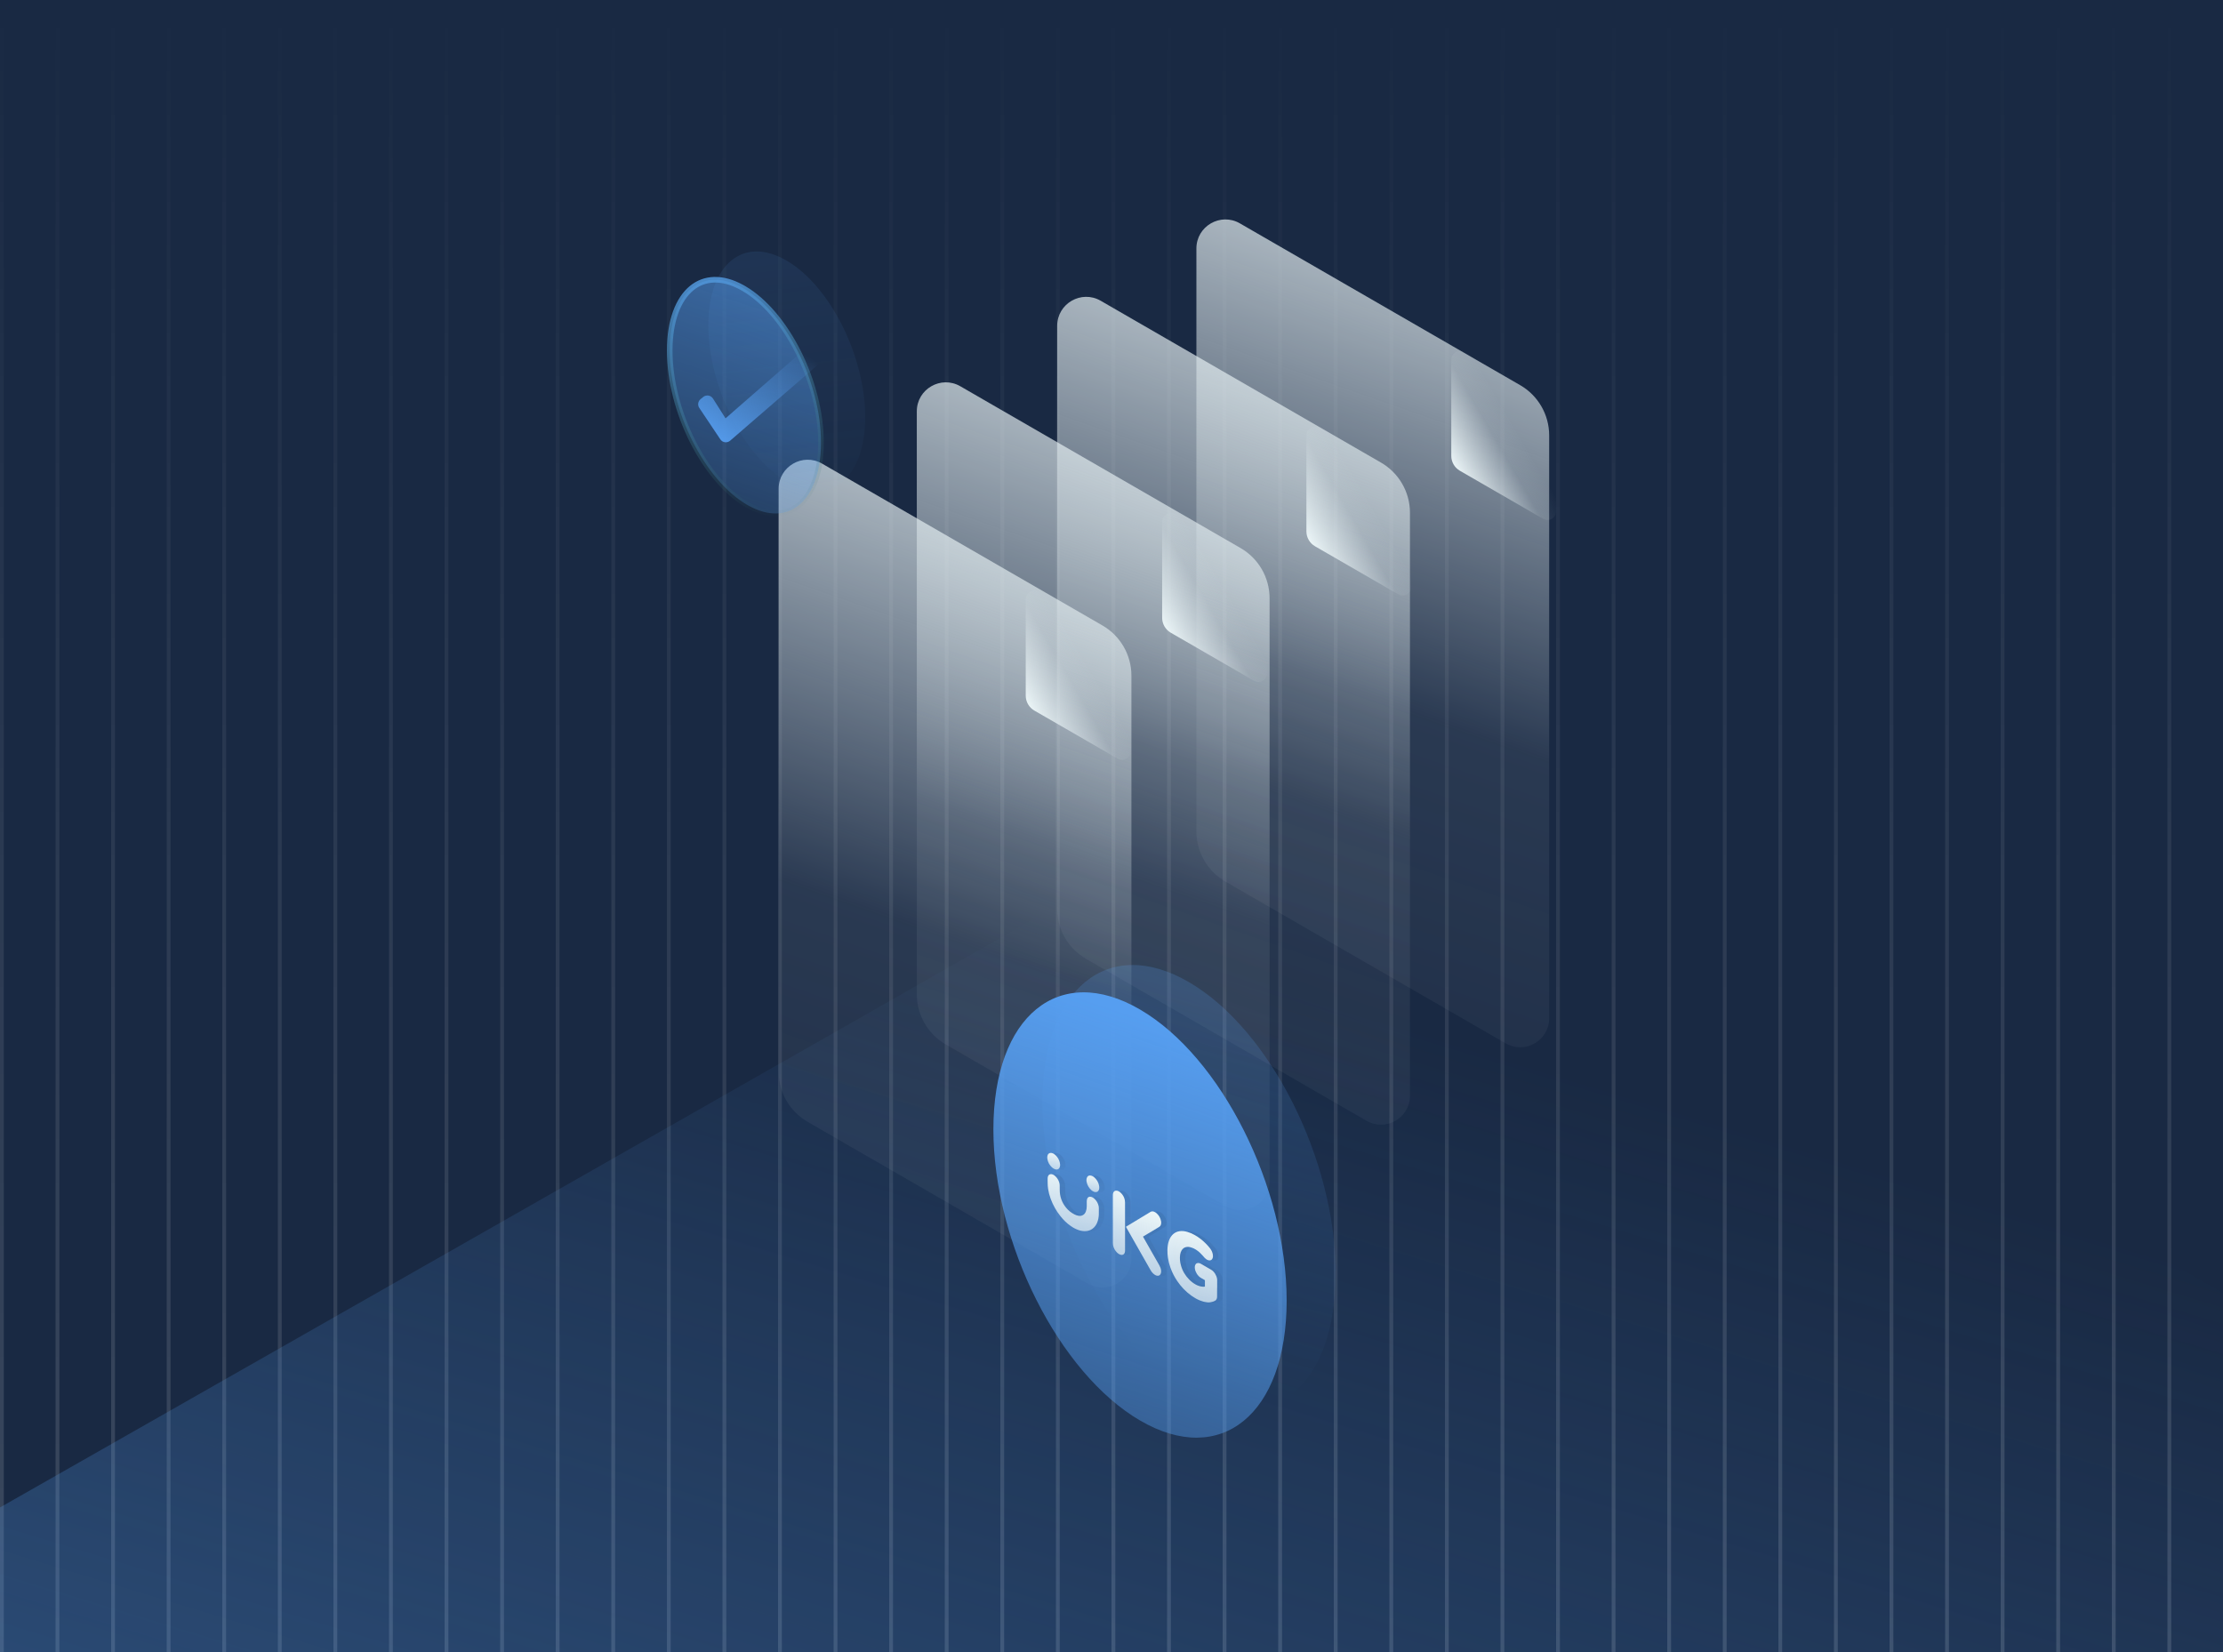 <?xml version="1.0" encoding="UTF-8"?> <svg xmlns="http://www.w3.org/2000/svg" width="444" height="330" viewBox="0 0 444 330" fill="none"><rect x="0" y="0" width="444" height="330" fill="#808080" stroke="none"/><g clip-path="url(#clip0_11001_437)"><rect width="444" height="330" fill="white"></rect><g clip-path="url(#clip1_11001_437)"><rect width="444" height="333" transform="translate(0 -1)" fill="#192943"></rect><g opacity="0.49"><line x1="433.281" y1="-1" x2="433.281" y2="332" stroke="url(#paint0_linear_11001_437)" stroke-opacity="0.3" stroke-width="0.761"></line><line x1="422.181" y1="-1" x2="422.181" y2="332" stroke="url(#paint1_linear_11001_437)" stroke-opacity="0.3" stroke-width="0.761"></line><line x1="411.08" y1="-1" x2="411.08" y2="332" stroke="url(#paint2_linear_11001_437)" stroke-opacity="0.3" stroke-width="0.761"></line><line x1="399.98" y1="-1" x2="399.98" y2="332" stroke="url(#paint3_linear_11001_437)" stroke-opacity="0.3" stroke-width="0.761"></line><line x1="388.881" y1="-1" x2="388.881" y2="332" stroke="url(#paint4_linear_11001_437)" stroke-opacity="0.3" stroke-width="0.761"></line><line x1="377.781" y1="-1" x2="377.781" y2="332" stroke="url(#paint5_linear_11001_437)" stroke-opacity="0.3" stroke-width="0.761"></line><line x1="366.681" y1="-1" x2="366.681" y2="332" stroke="url(#paint6_linear_11001_437)" stroke-opacity="0.3" stroke-width="0.761"></line><line x1="355.58" y1="-1" x2="355.58" y2="332" stroke="url(#paint7_linear_11001_437)" stroke-opacity="0.3" stroke-width="0.761"></line><line x1="344.48" y1="-1" x2="344.48" y2="332" stroke="url(#paint8_linear_11001_437)" stroke-opacity="0.3" stroke-width="0.761"></line><line x1="333.381" y1="-1" x2="333.381" y2="332" stroke="url(#paint9_linear_11001_437)" stroke-opacity="0.3" stroke-width="0.761"></line><line x1="322.281" y1="-1" x2="322.281" y2="332" stroke="url(#paint10_linear_11001_437)" stroke-opacity="0.3" stroke-width="0.761"></line><line x1="311.181" y1="-1" x2="311.181" y2="332" stroke="url(#paint11_linear_11001_437)" stroke-opacity="0.3" stroke-width="0.761"></line><line x1="300.08" y1="-1" x2="300.08" y2="332" stroke="url(#paint12_linear_11001_437)" stroke-opacity="0.3" stroke-width="0.761"></line><line x1="288.98" y1="-1" x2="288.98" y2="332" stroke="url(#paint13_linear_11001_437)" stroke-opacity="0.3" stroke-width="0.761"></line><line x1="277.881" y1="-1" x2="277.881" y2="332" stroke="url(#paint14_linear_11001_437)" stroke-opacity="0.3" stroke-width="0.761"></line><line x1="266.781" y1="-1" x2="266.781" y2="332" stroke="url(#paint15_linear_11001_437)" stroke-opacity="0.3" stroke-width="0.761"></line><line x1="255.681" y1="-1" x2="255.681" y2="332" stroke="url(#paint16_linear_11001_437)" stroke-opacity="0.3" stroke-width="0.761"></line><line x1="244.58" y1="-1" x2="244.58" y2="332" stroke="url(#paint17_linear_11001_437)" stroke-opacity="0.3" stroke-width="0.761"></line><line x1="233.48" y1="-1" x2="233.48" y2="332" stroke="url(#paint18_linear_11001_437)" stroke-opacity="0.3" stroke-width="0.761"></line><line x1="222.381" y1="-1" x2="222.381" y2="332" stroke="url(#paint19_linear_11001_437)" stroke-opacity="0.3" stroke-width="0.761"></line><line x1="211.281" y1="-1" x2="211.281" y2="332" stroke="url(#paint20_linear_11001_437)" stroke-opacity="0.3" stroke-width="0.761"></line><line x1="200.181" y1="-1" x2="200.181" y2="332" stroke="url(#paint21_linear_11001_437)" stroke-opacity="0.3" stroke-width="0.761"></line><line x1="189.08" y1="-1" x2="189.08" y2="332" stroke="url(#paint22_linear_11001_437)" stroke-opacity="0.3" stroke-width="0.761"></line><line x1="177.98" y1="-1" x2="177.98" y2="332" stroke="url(#paint23_linear_11001_437)" stroke-opacity="0.3" stroke-width="0.761"></line><line x1="166.881" y1="-1" x2="166.881" y2="332" stroke="url(#paint24_linear_11001_437)" stroke-opacity="0.3" stroke-width="0.761"></line><line x1="155.781" y1="-1" x2="155.781" y2="332" stroke="url(#paint25_linear_11001_437)" stroke-opacity="0.3" stroke-width="0.761"></line><line x1="144.681" y1="-1" x2="144.681" y2="332" stroke="url(#paint26_linear_11001_437)" stroke-opacity="0.3" stroke-width="0.761"></line><line x1="133.58" y1="-1" x2="133.58" y2="332" stroke="url(#paint27_linear_11001_437)" stroke-opacity="0.3" stroke-width="0.761"></line><line x1="122.48" y1="-1" x2="122.48" y2="332" stroke="url(#paint28_linear_11001_437)" stroke-opacity="0.3" stroke-width="0.761"></line><line x1="111.381" y1="-1" x2="111.381" y2="332" stroke="url(#paint29_linear_11001_437)" stroke-opacity="0.3" stroke-width="0.761"></line><line x1="100.281" y1="-1" x2="100.281" y2="332" stroke="url(#paint30_linear_11001_437)" stroke-opacity="0.3" stroke-width="0.761"></line><line x1="89.181" y1="-1" x2="89.181" y2="332" stroke="url(#paint31_linear_11001_437)" stroke-opacity="0.3" stroke-width="0.761"></line><line x1="78.08" y1="-1" x2="78.08" y2="332" stroke="url(#paint32_linear_11001_437)" stroke-opacity="0.3" stroke-width="0.761"></line><line x1="66.98" y1="-1" x2="66.98" y2="332" stroke="url(#paint33_linear_11001_437)" stroke-opacity="0.3" stroke-width="0.761"></line><line x1="55.881" y1="-1" x2="55.881" y2="332" stroke="url(#paint34_linear_11001_437)" stroke-opacity="0.3" stroke-width="0.761"></line><line x1="44.781" y1="-1" x2="44.781" y2="332" stroke="url(#paint35_linear_11001_437)" stroke-opacity="0.3" stroke-width="0.761"></line><line x1="33.681" y1="-1" x2="33.681" y2="332" stroke="url(#paint36_linear_11001_437)" stroke-opacity="0.3" stroke-width="0.761"></line><line x1="22.58" y1="-1" x2="22.58" y2="332" stroke="url(#paint37_linear_11001_437)" stroke-opacity="0.3" stroke-width="0.761"></line><line x1="11.48" y1="-1" x2="11.48" y2="332" stroke="url(#paint38_linear_11001_437)" stroke-opacity="0.3" stroke-width="0.761"></line><line x1="0.381" y1="-1" x2="0.381" y2="332" stroke="url(#paint39_linear_11001_437)" stroke-opacity="0.3" stroke-width="0.761"></line></g><path d="M261.035 152.497L-33.416 320.134V347.929L477.313 352.272V277.573L261.035 152.497Z" fill="url(#paint40_linear_11001_437)"></path><path d="M161.31 224.085L217.293 256.406C221.154 258.634 225.979 255.851 225.979 251.393V134.96C225.979 130.822 223.771 127.001 220.189 124.932L164.205 92.611C160.345 90.384 155.52 93.171 155.52 97.625L155.52 214.058C155.52 218.195 157.728 222.017 161.31 224.085Z" fill="url(#paint41_linear_11001_437)"></path><path d="M216.943 191.548L272.926 223.87C276.786 226.097 281.612 223.314 281.612 218.856V102.423C281.612 98.285 279.404 94.464 275.821 92.395L219.838 60.074C215.978 57.847 211.152 60.634 211.152 65.088L211.152 181.521C211.152 185.659 213.36 189.48 216.943 191.548Z" fill="url(#paint42_linear_11001_437)"></path><path d="M188.904 208.627L244.887 240.948C248.747 243.175 253.573 240.392 253.573 235.934V119.501C253.573 115.363 251.365 111.542 247.782 109.473L191.799 77.152C187.938 74.925 183.113 77.712 183.113 82.166L183.113 198.599C183.113 202.737 185.321 206.558 188.904 208.627Z" fill="url(#paint43_linear_11001_437)"></path><path d="M244.747 176.089L300.731 208.411C304.591 210.638 309.416 207.855 309.416 203.397V86.964C309.416 82.826 307.208 79.005 303.626 76.936L247.642 44.615C243.782 42.388 238.957 45.175 238.957 49.629L238.957 166.062C238.957 170.2 241.165 174.021 244.747 176.089Z" fill="url(#paint44_linear_11001_437)"></path><path d="M224.088 127.859L207.453 118.254C206.306 117.592 204.872 118.419 204.872 119.744V138.954C204.872 140.184 205.528 141.319 206.593 141.934L223.228 151.539C224.375 152.201 225.809 151.373 225.809 150.049V130.839C225.809 129.609 225.153 128.474 224.088 127.859Z" fill="url(#paint45_linear_11001_437)"></path><path d="M280.147 95.042L263.512 85.437C262.365 84.775 260.931 85.602 260.931 86.927V106.137C260.931 107.366 261.587 108.502 262.651 109.117L279.286 118.722C280.433 119.384 281.867 118.555 281.867 117.232V98.022C281.867 96.792 281.211 95.656 280.147 95.042Z" fill="url(#paint46_linear_11001_437)"></path><path d="M251.334 112.307L234.699 102.702C233.552 102.04 232.118 102.867 232.118 104.192V123.402C232.118 124.632 232.775 125.767 233.839 126.382L250.474 135.987C251.621 136.649 253.055 135.821 253.055 134.497V115.287C253.055 114.057 252.399 112.922 251.334 112.307Z" fill="url(#paint47_linear_11001_437)"></path><path d="M309.08 79.957L292.445 70.352C291.298 69.69 289.865 70.517 289.865 71.842V91.052C289.865 92.281 290.521 93.417 291.585 94.032L308.22 103.637C309.367 104.299 310.801 103.471 310.801 102.147V82.937C310.801 81.707 310.145 80.572 309.08 79.957Z" fill="url(#paint48_linear_11001_437)"></path><path data-figma-bg-blur-radius="29.4" d="M266.776 254.33C266.776 277.008 253.655 287.732 237.474 278.27C221.324 268.839 208.203 242.817 208.203 220.139C208.203 197.46 221.324 186.736 237.505 196.199C253.686 205.629 266.776 231.683 266.776 254.33Z" fill="url(#paint49_linear_11001_437)" fill-opacity="0.43"></path><path data-figma-bg-blur-radius="1.84749" d="M256.983 259.787C256.983 282.465 243.862 293.19 227.681 283.727C211.531 274.296 198.41 248.274 198.41 225.596C198.41 202.917 211.531 192.193 227.712 201.656C243.893 211.087 256.983 237.14 256.983 259.787Z" fill="url(#paint50_linear_11001_437)"></path><path data-figma-bg-blur-radius="9.83966" d="M138.149 57.554C140.676 55.48 144.184 55.207 148.203 57.426L148.594 57.649L148.595 57.65C152.798 60.111 156.648 64.778 159.451 70.375C162.251 75.965 163.975 82.423 163.975 88.408C163.975 94.417 162.242 98.707 159.588 100.885C157.061 102.96 153.554 103.232 149.535 101.013L149.145 100.791H149.144C144.949 98.329 141.098 93.666 138.293 88.072C135.491 82.484 133.764 76.026 133.764 70.032C133.764 64.023 135.495 59.733 138.149 57.554Z" fill="url(#paint51_linear_11001_437)" fill-opacity="0.52" stroke="url(#paint52_linear_11001_437)" stroke-width="1.12"></path><path opacity="0.2" d="M172.808 83.323C172.808 95.511 165.789 101.274 157.134 96.189C148.495 91.121 141.477 77.136 141.477 64.948C141.477 52.76 148.495 46.996 157.151 52.082C165.806 57.15 172.808 71.152 172.808 83.323Z" fill="url(#paint53_linear_11001_437)" fill-opacity="0.56"></path><path d="M139.932 79.719C139.404 80.15 139.291 80.912 139.669 81.478L143.874 87.759C144.315 88.418 145.233 88.541 145.834 88.022L163.239 72.971C163.811 72.477 163.853 71.605 163.332 71.059L162.341 70.019C161.854 69.508 161.05 69.472 160.518 69.937L144.911 83.561L142.402 79.606C141.978 78.938 141.065 78.792 140.452 79.293L139.932 79.719Z" fill="url(#paint54_linear_11001_437)"></path><path d="M242.299 260.173C242.233 260.162 242.167 260.148 242.1 260.141C241.617 260.091 241.157 259.956 240.71 259.771C240.102 259.521 239.541 259.188 239.009 258.805C237.913 258.016 236.999 257.05 236.239 255.936C235.669 255.1 235.21 254.207 234.87 253.253C234.639 252.607 234.469 251.946 234.368 251.267C234.29 250.743 234.251 250.217 234.264 249.688C234.279 249.074 234.356 248.47 234.557 247.886C234.726 247.398 234.97 246.955 235.348 246.595C235.712 246.248 236.146 246.041 236.641 245.961C237.192 245.871 237.73 245.945 238.26 246.098C238.767 246.244 239.243 246.461 239.703 246.715C240.543 247.18 241.283 247.773 241.958 248.452C242.236 248.731 242.497 249.025 242.742 249.333C243.03 249.694 243.233 250.095 243.322 250.551C243.369 250.791 243.38 251.033 243.312 251.272C243.268 251.426 243.195 251.562 243.065 251.662C242.873 251.81 242.658 251.817 242.435 251.753C242.152 251.672 241.92 251.507 241.719 251.3C241.563 251.14 241.423 250.964 241.275 250.795C240.932 250.407 240.561 250.049 240.132 249.757C239.739 249.489 239.318 249.279 238.855 249.16C238.63 249.102 238.401 249.074 238.17 249.097C237.682 249.144 237.321 249.391 237.079 249.816C236.933 250.072 236.85 250.351 236.806 250.641C236.695 251.369 236.767 252.086 236.963 252.792C237.265 253.877 237.823 254.815 238.612 255.616C238.997 256.008 239.428 256.342 239.909 256.61C240.319 256.836 240.755 256.985 241.221 257.035C241.394 257.053 241.569 257.058 241.75 257.015C241.75 256.97 241.75 256.928 241.75 256.885C241.751 256.535 241.75 256.185 241.755 255.834C241.755 255.768 241.736 255.729 241.677 255.696C241.468 255.58 241.265 255.454 241.054 255.34C240.65 255.123 240.347 254.804 240.112 254.416C239.928 254.114 239.8 253.79 239.747 253.44C239.716 253.231 239.716 253.024 239.773 252.819C239.884 252.423 240.211 252.232 240.609 252.33C240.732 252.36 240.847 252.411 240.956 252.474C241.637 252.866 242.318 253.257 242.997 253.653C243.331 253.847 243.58 254.13 243.785 254.453C243.972 254.748 244.107 255.066 244.169 255.412C244.181 255.481 244.189 255.551 244.199 255.62V257.206C244.195 257.245 244.189 257.284 244.188 257.323C244.185 257.913 244.182 258.503 244.181 259.093C244.181 259.202 244.159 259.306 244.125 259.409C244.063 259.595 243.958 259.751 243.782 259.848C243.535 259.984 243.272 260.074 242.994 260.119C242.88 260.137 242.765 260.155 242.65 260.174H242.3L242.299 260.173Z" fill="url(#paint55_linear_11001_437)" fill-opacity="0.1"></path><path d="M220.558 241.948C220.558 242.191 220.568 242.434 220.556 242.676C220.531 243.213 220.434 243.737 220.227 244.236C220.021 244.734 219.721 245.161 219.279 245.479C218.938 245.724 218.557 245.868 218.142 245.922C217.582 245.994 217.041 245.909 216.511 245.729C215.955 245.541 215.445 245.262 214.964 244.929C214.172 244.38 213.494 243.71 212.896 242.959C212.049 241.896 211.392 240.726 210.928 239.448C210.696 238.812 210.526 238.16 210.425 237.491C210.365 237.095 210.339 236.697 210.337 236.297C210.336 236.012 210.334 235.726 210.334 235.44C210.334 235.286 210.35 235.133 210.406 234.988C210.52 234.693 210.745 234.547 211.034 234.555C211.177 234.56 211.312 234.603 211.44 234.666C211.715 234.801 211.938 235.002 212.128 235.239C212.424 235.606 212.629 236.017 212.714 236.483C212.735 236.601 212.742 236.721 212.744 236.84C212.749 237.129 212.746 237.418 212.747 237.707C212.752 239.037 213.17 240.221 214.01 241.252C214.482 241.831 215.057 242.286 215.726 242.62C215.971 242.742 216.227 242.835 216.5 242.875C216.859 242.929 217.199 242.886 217.499 242.664C217.734 242.491 217.881 242.252 217.981 241.982C218.096 241.671 218.142 241.346 218.145 241.016C218.149 240.653 218.142 240.291 218.149 239.928C218.151 239.807 218.166 239.682 218.199 239.565C218.314 239.165 218.64 238.988 219.041 239.097C219.278 239.161 219.48 239.288 219.659 239.45C220.12 239.868 220.412 240.384 220.533 240.993C220.556 241.106 220.56 241.225 220.563 241.341C220.567 241.544 220.564 241.747 220.564 241.95C220.562 241.95 220.56 241.95 220.558 241.95L220.558 241.948Z" fill="url(#paint56_linear_11001_437)" fill-opacity="0.1"></path><path d="M229.381 247.039C229.431 247.128 229.479 247.213 229.527 247.299C230.565 249.12 231.602 250.941 232.64 252.763C232.823 253.083 232.954 253.422 232.997 253.79C233.023 254.003 233.014 254.213 232.937 254.416C232.802 254.77 232.501 254.927 232.134 254.835C231.855 254.765 231.626 254.609 231.42 254.415C231.212 254.221 231.043 253.995 230.902 253.748C230.118 252.369 229.333 250.99 228.549 249.61C227.705 248.127 226.862 246.643 226.019 245.16C226.004 245.134 225.99 245.106 225.973 245.073C226.02 245.043 226.062 245.015 226.106 244.988C227.69 244.031 229.274 243.077 230.855 242.115C231.079 241.979 231.302 241.961 231.541 242.043C231.75 242.114 231.936 242.228 232.1 242.375C232.589 242.811 232.891 243.355 233.001 244.002C233.039 244.231 233.032 244.46 232.956 244.684C232.896 244.859 232.791 244.995 232.629 245.091C231.575 245.72 230.523 246.352 229.47 246.983C229.442 247.001 229.414 247.019 229.381 247.04V247.039Z" fill="url(#paint57_linear_11001_437)" fill-opacity="0.1"></path><path d="M223.365 243.612C223.365 241.987 223.365 240.363 223.365 238.737C223.365 238.564 223.386 238.394 223.458 238.234C223.55 238.031 223.702 237.898 223.925 237.858C224.077 237.831 224.224 237.858 224.367 237.912C224.625 238.01 224.84 238.172 225.027 238.37C225.389 238.753 225.638 239.199 225.745 239.717C225.777 239.873 225.791 240.034 225.792 240.192C225.795 241.458 225.794 242.723 225.794 243.989C225.794 245.921 225.795 247.853 225.795 249.785C225.795 249.948 225.784 250.11 225.725 250.265C225.647 250.469 225.511 250.615 225.296 250.672C225.152 250.711 225.01 250.693 224.869 250.65C224.62 250.573 224.41 250.431 224.225 250.253C223.804 249.848 223.528 249.36 223.41 248.787C223.381 248.644 223.372 248.494 223.371 248.348C223.369 246.769 223.37 245.19 223.37 243.611H223.366L223.365 243.612Z" fill="url(#paint58_linear_11001_437)" fill-opacity="0.1"></path><path d="M218.086 235.759C218.084 235.62 218.099 235.484 218.14 235.35C218.265 234.939 218.603 234.747 219.019 234.852C219.246 234.91 219.446 235.023 219.623 235.174C220.176 235.647 220.512 236.246 220.63 236.963C220.671 237.214 220.661 237.466 220.563 237.706C220.47 237.934 220.31 238.089 220.062 238.134C219.902 238.163 219.745 238.137 219.592 238.08C219.391 238.004 219.213 237.891 219.055 237.749C218.559 237.3 218.247 236.745 218.116 236.089C218.106 236.038 218.099 235.986 218.094 235.934C218.089 235.876 218.089 235.818 218.086 235.759H218.086Z" fill="url(#paint59_linear_11001_437)" fill-opacity="0.1"></path><path d="M212.836 232.706C212.829 232.873 212.806 233.033 212.746 233.186C212.66 233.404 212.513 233.56 212.278 233.617C212.135 233.651 211.992 233.638 211.852 233.596C211.605 233.523 211.394 233.387 211.208 233.214C210.713 232.756 210.401 232.193 210.284 231.527C210.244 231.295 210.246 231.061 210.317 230.834C210.394 230.588 210.54 230.405 210.799 230.335C210.972 230.288 211.14 230.318 211.304 230.378C211.575 230.476 211.801 230.645 211.998 230.851C212.386 231.256 212.651 231.731 212.774 232.28C212.806 232.42 212.816 232.565 212.837 232.707L212.836 232.706Z" fill="url(#paint60_linear_11001_437)" fill-opacity="0.1"></path><path d="M241.205 260.145C241.139 260.134 241.073 260.12 241.007 260.113C240.524 260.063 240.063 259.927 239.616 259.743C239.008 259.493 238.447 259.16 237.916 258.777C236.82 257.988 235.906 257.021 235.146 255.907C234.575 255.072 234.116 254.179 233.776 253.225C233.545 252.579 233.376 251.918 233.274 251.239C233.196 250.715 233.158 250.189 233.17 249.66C233.185 249.046 233.262 248.442 233.463 247.858C233.632 247.37 233.876 246.927 234.254 246.567C234.619 246.22 235.052 246.013 235.547 245.932C236.098 245.843 236.636 245.917 237.167 246.07C237.673 246.216 238.15 246.432 238.61 246.687C239.449 247.152 240.19 247.745 240.865 248.424C241.142 248.703 241.403 248.997 241.648 249.305C241.937 249.665 242.14 250.067 242.228 250.523C242.275 250.763 242.286 251.005 242.218 251.244C242.175 251.397 242.101 251.534 241.971 251.634C241.779 251.782 241.564 251.789 241.341 251.725C241.059 251.644 240.827 251.479 240.626 251.272C240.47 251.112 240.329 250.936 240.181 250.767C239.838 250.379 239.467 250.021 239.038 249.728C238.646 249.461 238.224 249.251 237.761 249.132C237.537 249.074 237.308 249.046 237.077 249.069C236.589 249.116 236.227 249.363 235.986 249.788C235.84 250.044 235.756 250.323 235.712 250.613C235.601 251.341 235.673 252.058 235.87 252.764C236.171 253.849 236.729 254.787 237.518 255.588C237.903 255.98 238.334 256.314 238.816 256.581C239.225 256.808 239.661 256.957 240.127 257.007C240.3 257.025 240.476 257.03 240.656 256.987C240.656 256.942 240.656 256.9 240.656 256.857C240.657 256.507 240.657 256.156 240.661 255.806C240.662 255.74 240.642 255.701 240.584 255.668C240.374 255.552 240.171 255.426 239.96 255.312C239.556 255.095 239.253 254.776 239.018 254.388C238.835 254.086 238.706 253.762 238.654 253.411C238.623 253.203 238.622 252.996 238.679 252.79C238.79 252.395 239.117 252.204 239.515 252.302C239.639 252.332 239.754 252.383 239.863 252.446C240.543 252.838 241.225 253.229 241.903 253.625C242.237 253.819 242.486 254.102 242.691 254.424C242.879 254.72 243.013 255.038 243.075 255.384C243.088 255.453 243.095 255.523 243.105 255.592V257.178C243.101 257.217 243.095 257.256 243.095 257.295C243.091 257.885 243.088 258.475 243.087 259.065C243.087 259.174 243.065 259.278 243.031 259.381C242.969 259.567 242.864 259.723 242.688 259.82C242.442 259.956 242.178 260.046 241.901 260.091C241.786 260.109 241.671 260.127 241.556 260.146H241.206L241.205 260.145Z" fill="url(#paint61_linear_11001_437)"></path><path d="M219.469 241.921C219.469 242.164 219.478 242.406 219.467 242.648C219.441 243.185 219.344 243.709 219.137 244.208C218.931 244.706 218.631 245.133 218.189 245.451C217.848 245.697 217.468 245.841 217.052 245.895C216.493 245.966 215.951 245.881 215.422 245.702C214.865 245.513 214.355 245.234 213.874 244.901C213.082 244.352 212.404 243.683 211.806 242.931C210.959 241.868 210.303 240.698 209.838 239.42C209.607 238.784 209.436 238.132 209.335 237.463C209.275 237.067 209.249 236.669 209.247 236.27C209.246 235.984 209.244 235.698 209.244 235.413C209.244 235.259 209.26 235.106 209.316 234.96C209.43 234.665 209.655 234.519 209.944 234.528C210.087 234.532 210.222 234.576 210.35 234.638C210.625 234.774 210.848 234.974 211.038 235.211C211.334 235.578 211.54 235.99 211.624 236.456C211.645 236.573 211.652 236.694 211.654 236.813C211.659 237.101 211.656 237.39 211.658 237.679C211.663 239.009 212.08 240.193 212.92 241.224C213.392 241.803 213.967 242.258 214.636 242.592C214.881 242.715 215.138 242.807 215.41 242.848C215.769 242.901 216.109 242.858 216.409 242.637C216.644 242.463 216.791 242.224 216.891 241.954C217.006 241.643 217.053 241.318 217.056 240.988C217.059 240.626 217.053 240.263 217.059 239.9C217.061 239.779 217.076 239.654 217.109 239.538C217.224 239.137 217.55 238.96 217.951 239.069C218.188 239.133 218.39 239.26 218.569 239.422C219.03 239.84 219.322 240.356 219.444 240.965C219.466 241.079 219.47 241.197 219.473 241.313C219.477 241.516 219.474 241.719 219.474 241.922C219.472 241.922 219.47 241.922 219.468 241.922L219.469 241.921Z" fill="url(#paint62_linear_11001_437)"></path><path d="M228.289 247.011C228.339 247.1 228.387 247.186 228.435 247.271C229.473 249.093 230.51 250.914 231.549 252.735C231.732 253.055 231.862 253.394 231.906 253.762C231.931 253.975 231.923 254.185 231.845 254.389C231.71 254.742 231.409 254.899 231.042 254.807C230.763 254.737 230.535 254.581 230.328 254.388C230.12 254.193 229.951 253.968 229.811 253.721C229.026 252.341 228.241 250.962 227.457 249.582C226.614 248.099 225.77 246.615 224.927 245.132C224.912 245.106 224.899 245.079 224.881 245.046C224.928 245.016 224.97 244.987 225.014 244.961C226.598 244.004 228.183 243.049 229.764 242.088C229.987 241.952 230.21 241.933 230.45 242.015C230.659 242.087 230.844 242.201 231.008 242.347C231.497 242.784 231.799 243.327 231.909 243.974C231.948 244.203 231.94 244.433 231.864 244.656C231.804 244.832 231.699 244.967 231.537 245.063C230.483 245.692 229.431 246.324 228.378 246.955C228.35 246.973 228.322 246.991 228.289 247.012V247.011Z" fill="url(#paint63_linear_11001_437)"></path><path d="M222.275 243.584C222.275 241.959 222.275 240.335 222.275 238.709C222.275 238.536 222.296 238.366 222.368 238.206C222.46 238.003 222.612 237.87 222.835 237.83C222.987 237.803 223.134 237.83 223.277 237.884C223.535 237.982 223.75 238.144 223.937 238.342C224.299 238.725 224.548 239.171 224.655 239.689C224.687 239.845 224.701 240.006 224.702 240.164C224.706 241.43 224.704 242.695 224.704 243.961C224.704 245.893 224.705 247.825 224.706 249.757C224.706 249.92 224.694 250.082 224.635 250.237C224.557 250.441 224.422 250.587 224.206 250.644C224.062 250.683 223.92 250.665 223.779 250.622C223.53 250.545 223.32 250.403 223.135 250.225C222.714 249.82 222.438 249.332 222.32 248.759C222.291 248.616 222.282 248.466 222.282 248.32C222.279 246.741 222.28 245.162 222.28 243.583H222.276L222.275 243.584Z" fill="url(#paint64_linear_11001_437)"></path><path d="M216.996 235.731C216.994 235.592 217.01 235.456 217.05 235.322C217.175 234.91 217.513 234.719 217.929 234.824C218.156 234.882 218.356 234.995 218.533 235.146C219.086 235.619 219.422 236.217 219.54 236.935C219.582 237.186 219.572 237.437 219.474 237.678C219.381 237.906 219.22 238.061 218.972 238.106C218.812 238.135 218.655 238.109 218.503 238.052C218.302 237.976 218.123 237.863 217.965 237.721C217.469 237.272 217.157 236.717 217.026 236.061C217.016 236.01 217.009 235.958 217.005 235.906C217 235.848 216.999 235.79 216.996 235.731H216.996Z" fill="url(#paint65_linear_11001_437)"></path><path d="M211.743 232.678C211.736 232.845 211.712 233.005 211.652 233.158C211.566 233.376 211.419 233.532 211.185 233.589C211.041 233.623 210.899 233.609 210.758 233.567C210.511 233.494 210.301 233.358 210.114 233.186C209.619 232.727 209.307 232.165 209.191 231.498C209.15 231.267 209.152 231.033 209.223 230.806C209.3 230.56 209.446 230.377 209.705 230.307C209.878 230.26 210.046 230.29 210.21 230.349C210.482 230.448 210.707 230.617 210.904 230.823C211.292 231.228 211.557 231.703 211.68 232.252C211.712 232.392 211.723 232.536 211.743 232.679L211.743 232.678Z" fill="url(#paint66_linear_11001_437)"></path></g></g><defs><clipPath id="bgblur_2_11001_437_clip_path" transform="translate(0 0)"><path d="M266.776 254.33C266.776 277.008 253.655 287.732 237.474 278.27C221.324 268.839 208.203 242.817 208.203 220.139C208.203 197.46 221.324 186.736 237.505 196.199C253.686 205.629 266.776 231.683 266.776 254.33Z"></path></clipPath><clipPath id="bgblur_3_11001_437_clip_path" transform="translate(-196.563 -196.367)"><path d="M256.983 259.787C256.983 282.465 243.862 293.19 227.681 283.727C211.531 274.296 198.41 248.274 198.41 225.596C198.41 202.917 211.531 192.193 227.712 201.656C243.893 211.087 256.983 237.14 256.983 259.787Z"></path></clipPath><clipPath id="bgblur_4_11001_437_clip_path" transform="translate(-123.363 -45.477)"><path d="M138.149 57.554C140.676 55.48 144.184 55.207 148.203 57.426L148.594 57.649L148.595 57.65C152.798 60.111 156.648 64.778 159.451 70.375C162.251 75.965 163.975 82.423 163.975 88.408C163.975 94.417 162.242 98.707 159.588 100.885C157.061 102.96 153.554 103.232 149.535 101.013L149.145 100.791H149.144C144.949 98.329 141.098 93.666 138.293 88.072C135.491 82.484 133.764 76.026 133.764 70.032C133.764 64.023 135.495 59.733 138.149 57.554Z"></path></clipPath><linearGradient id="paint0_linear_11001_437" x1="432.4" y1="-1" x2="432.4" y2="332" gradientUnits="userSpaceOnUse"><stop stop-color="white" stop-opacity="0"></stop><stop offset="1" stop-color="white"></stop></linearGradient><linearGradient id="paint1_linear_11001_437" x1="421.301" y1="-1" x2="421.301" y2="332" gradientUnits="userSpaceOnUse"><stop stop-color="white" stop-opacity="0"></stop><stop offset="1" stop-color="white"></stop></linearGradient><linearGradient id="paint2_linear_11001_437" x1="410.199" y1="-1" x2="410.199" y2="332" gradientUnits="userSpaceOnUse"><stop stop-color="white" stop-opacity="0"></stop><stop offset="1" stop-color="white"></stop></linearGradient><linearGradient id="paint3_linear_11001_437" x1="399.1" y1="-1" x2="399.1" y2="332" gradientUnits="userSpaceOnUse"><stop stop-color="white" stop-opacity="0"></stop><stop offset="1" stop-color="white"></stop></linearGradient><linearGradient id="paint4_linear_11001_437" x1="388" y1="-1" x2="388" y2="332" gradientUnits="userSpaceOnUse"><stop stop-color="white" stop-opacity="0"></stop><stop offset="1" stop-color="white"></stop></linearGradient><linearGradient id="paint5_linear_11001_437" x1="376.9" y1="-1" x2="376.9" y2="332" gradientUnits="userSpaceOnUse"><stop stop-color="white" stop-opacity="0"></stop><stop offset="1" stop-color="white"></stop></linearGradient><linearGradient id="paint6_linear_11001_437" x1="365.801" y1="-1" x2="365.801" y2="332" gradientUnits="userSpaceOnUse"><stop stop-color="white" stop-opacity="0"></stop><stop offset="1" stop-color="white"></stop></linearGradient><linearGradient id="paint7_linear_11001_437" x1="354.699" y1="-1" x2="354.699" y2="332" gradientUnits="userSpaceOnUse"><stop stop-color="white" stop-opacity="0"></stop><stop offset="1" stop-color="white"></stop></linearGradient><linearGradient id="paint8_linear_11001_437" x1="343.6" y1="-1" x2="343.6" y2="332" gradientUnits="userSpaceOnUse"><stop stop-color="white" stop-opacity="0"></stop><stop offset="1" stop-color="white"></stop></linearGradient><linearGradient id="paint9_linear_11001_437" x1="332.5" y1="-1" x2="332.5" y2="332" gradientUnits="userSpaceOnUse"><stop stop-color="white" stop-opacity="0"></stop><stop offset="1" stop-color="white"></stop></linearGradient><linearGradient id="paint10_linear_11001_437" x1="321.4" y1="-1" x2="321.4" y2="332" gradientUnits="userSpaceOnUse"><stop stop-color="white" stop-opacity="0"></stop><stop offset="1" stop-color="white"></stop></linearGradient><linearGradient id="paint11_linear_11001_437" x1="310.301" y1="-1" x2="310.301" y2="332" gradientUnits="userSpaceOnUse"><stop stop-color="white" stop-opacity="0"></stop><stop offset="1" stop-color="white"></stop></linearGradient><linearGradient id="paint12_linear_11001_437" x1="299.199" y1="-1" x2="299.199" y2="332" gradientUnits="userSpaceOnUse"><stop stop-color="white" stop-opacity="0"></stop><stop offset="1" stop-color="white"></stop></linearGradient><linearGradient id="paint13_linear_11001_437" x1="288.1" y1="-1" x2="288.1" y2="332" gradientUnits="userSpaceOnUse"><stop stop-color="white" stop-opacity="0"></stop><stop offset="1" stop-color="white"></stop></linearGradient><linearGradient id="paint14_linear_11001_437" x1="277" y1="-1" x2="277" y2="332" gradientUnits="userSpaceOnUse"><stop stop-color="white" stop-opacity="0"></stop><stop offset="1" stop-color="white"></stop></linearGradient><linearGradient id="paint15_linear_11001_437" x1="265.9" y1="-1" x2="265.9" y2="332" gradientUnits="userSpaceOnUse"><stop stop-color="white" stop-opacity="0"></stop><stop offset="1" stop-color="white"></stop></linearGradient><linearGradient id="paint16_linear_11001_437" x1="254.801" y1="-1" x2="254.801" y2="332" gradientUnits="userSpaceOnUse"><stop stop-color="white" stop-opacity="0"></stop><stop offset="1" stop-color="white"></stop></linearGradient><linearGradient id="paint17_linear_11001_437" x1="243.699" y1="-1" x2="243.699" y2="332" gradientUnits="userSpaceOnUse"><stop stop-color="white" stop-opacity="0"></stop><stop offset="1" stop-color="white"></stop></linearGradient><linearGradient id="paint18_linear_11001_437" x1="232.6" y1="-1" x2="232.6" y2="332" gradientUnits="userSpaceOnUse"><stop stop-color="white" stop-opacity="0"></stop><stop offset="1" stop-color="white"></stop></linearGradient><linearGradient id="paint19_linear_11001_437" x1="221.5" y1="-1" x2="221.5" y2="332" gradientUnits="userSpaceOnUse"><stop stop-color="white" stop-opacity="0"></stop><stop offset="1" stop-color="white"></stop></linearGradient><linearGradient id="paint20_linear_11001_437" x1="210.4" y1="-1" x2="210.4" y2="332" gradientUnits="userSpaceOnUse"><stop stop-color="white" stop-opacity="0"></stop><stop offset="1" stop-color="white"></stop></linearGradient><linearGradient id="paint21_linear_11001_437" x1="199.301" y1="-1" x2="199.301" y2="332" gradientUnits="userSpaceOnUse"><stop stop-color="white" stop-opacity="0"></stop><stop offset="1" stop-color="white"></stop></linearGradient><linearGradient id="paint22_linear_11001_437" x1="188.199" y1="-1" x2="188.199" y2="332" gradientUnits="userSpaceOnUse"><stop stop-color="white" stop-opacity="0"></stop><stop offset="1" stop-color="white"></stop></linearGradient><linearGradient id="paint23_linear_11001_437" x1="177.1" y1="-1" x2="177.1" y2="332" gradientUnits="userSpaceOnUse"><stop stop-color="white" stop-opacity="0"></stop><stop offset="1" stop-color="white"></stop></linearGradient><linearGradient id="paint24_linear_11001_437" x1="166" y1="-1" x2="166" y2="332" gradientUnits="userSpaceOnUse"><stop stop-color="white" stop-opacity="0"></stop><stop offset="1" stop-color="white"></stop></linearGradient><linearGradient id="paint25_linear_11001_437" x1="154.9" y1="-1" x2="154.9" y2="332" gradientUnits="userSpaceOnUse"><stop stop-color="white" stop-opacity="0"></stop><stop offset="1" stop-color="white"></stop></linearGradient><linearGradient id="paint26_linear_11001_437" x1="143.801" y1="-1" x2="143.801" y2="332" gradientUnits="userSpaceOnUse"><stop stop-color="white" stop-opacity="0"></stop><stop offset="1" stop-color="white"></stop></linearGradient><linearGradient id="paint27_linear_11001_437" x1="132.699" y1="-1" x2="132.699" y2="332" gradientUnits="userSpaceOnUse"><stop stop-color="white" stop-opacity="0"></stop><stop offset="1" stop-color="white"></stop></linearGradient><linearGradient id="paint28_linear_11001_437" x1="121.6" y1="-1" x2="121.6" y2="332" gradientUnits="userSpaceOnUse"><stop stop-color="white" stop-opacity="0"></stop><stop offset="1" stop-color="white"></stop></linearGradient><linearGradient id="paint29_linear_11001_437" x1="110.5" y1="-1" x2="110.5" y2="332" gradientUnits="userSpaceOnUse"><stop stop-color="white" stop-opacity="0"></stop><stop offset="1" stop-color="white"></stop></linearGradient><linearGradient id="paint30_linear_11001_437" x1="99.4" y1="-1" x2="99.4" y2="332" gradientUnits="userSpaceOnUse"><stop stop-color="white" stop-opacity="0"></stop><stop offset="1" stop-color="white"></stop></linearGradient><linearGradient id="paint31_linear_11001_437" x1="88.301" y1="-1" x2="88.301" y2="332" gradientUnits="userSpaceOnUse"><stop stop-color="white" stop-opacity="0"></stop><stop offset="1" stop-color="white"></stop></linearGradient><linearGradient id="paint32_linear_11001_437" x1="77.199" y1="-1" x2="77.199" y2="332" gradientUnits="userSpaceOnUse"><stop stop-color="white" stop-opacity="0"></stop><stop offset="1" stop-color="white"></stop></linearGradient><linearGradient id="paint33_linear_11001_437" x1="66.1" y1="-1" x2="66.1" y2="332" gradientUnits="userSpaceOnUse"><stop stop-color="white" stop-opacity="0"></stop><stop offset="1" stop-color="white"></stop></linearGradient><linearGradient id="paint34_linear_11001_437" x1="55" y1="-1" x2="55" y2="332" gradientUnits="userSpaceOnUse"><stop stop-color="white" stop-opacity="0"></stop><stop offset="1" stop-color="white"></stop></linearGradient><linearGradient id="paint35_linear_11001_437" x1="43.9" y1="-1" x2="43.9" y2="332" gradientUnits="userSpaceOnUse"><stop stop-color="white" stop-opacity="0"></stop><stop offset="1" stop-color="white"></stop></linearGradient><linearGradient id="paint36_linear_11001_437" x1="32.801" y1="-1" x2="32.801" y2="332" gradientUnits="userSpaceOnUse"><stop stop-color="white" stop-opacity="0"></stop><stop offset="1" stop-color="white"></stop></linearGradient><linearGradient id="paint37_linear_11001_437" x1="21.699" y1="-1" x2="21.699" y2="332" gradientUnits="userSpaceOnUse"><stop stop-color="white" stop-opacity="0"></stop><stop offset="1" stop-color="white"></stop></linearGradient><linearGradient id="paint38_linear_11001_437" x1="10.6" y1="-1" x2="10.6" y2="332" gradientUnits="userSpaceOnUse"><stop stop-color="white" stop-opacity="0"></stop><stop offset="1" stop-color="white"></stop></linearGradient><linearGradient id="paint39_linear_11001_437" x1="-0.5" y1="-1" x2="-0.5" y2="332" gradientUnits="userSpaceOnUse"><stop stop-color="white" stop-opacity="0"></stop><stop offset="1" stop-color="white"></stop></linearGradient><linearGradient id="paint40_linear_11001_437" x1="352.341" y1="226.096" x2="139.981" y2="924.173" gradientUnits="userSpaceOnUse"><stop stop-color="#569EF0" stop-opacity="0"></stop><stop offset="1" stop-color="#569EF0"></stop></linearGradient><linearGradient id="paint41_linear_11001_437" x1="147.948" y1="359.926" x2="247.438" y2="75.113" gradientUnits="userSpaceOnUse"><stop stop-color="#ECF6F8" stop-opacity="0"></stop><stop offset="0.192" stop-color="#ECF6F8" stop-opacity="0"></stop><stop offset="0.584" stop-color="#ECF6F8" stop-opacity="0.08"></stop><stop offset="1" stop-color="#ECF6F8"></stop></linearGradient><linearGradient id="paint42_linear_11001_437" x1="203.581" y1="327.389" x2="303.071" y2="42.576" gradientUnits="userSpaceOnUse"><stop stop-color="#ECF6F8" stop-opacity="0"></stop><stop offset="0.192" stop-color="#ECF6F8" stop-opacity="0"></stop><stop offset="0.584" stop-color="#ECF6F8" stop-opacity="0.08"></stop><stop offset="1" stop-color="#ECF6F8"></stop></linearGradient><linearGradient id="paint43_linear_11001_437" x1="175.542" y1="344.467" x2="275.032" y2="59.654" gradientUnits="userSpaceOnUse"><stop stop-color="#ECF6F8" stop-opacity="0"></stop><stop offset="0.192" stop-color="#ECF6F8" stop-opacity="0"></stop><stop offset="0.584" stop-color="#ECF6F8" stop-opacity="0.08"></stop><stop offset="1" stop-color="#ECF6F8"></stop></linearGradient><linearGradient id="paint44_linear_11001_437" x1="231.386" y1="311.93" x2="330.876" y2="27.117" gradientUnits="userSpaceOnUse"><stop stop-color="#ECF6F8" stop-opacity="0"></stop><stop offset="0.192" stop-color="#ECF6F8" stop-opacity="0"></stop><stop offset="0.584" stop-color="#ECF6F8" stop-opacity="0.08"></stop><stop offset="1" stop-color="#ECF6F8"></stop></linearGradient><linearGradient id="paint45_linear_11001_437" x1="225.809" y1="128.245" x2="204.872" y2="140.429" gradientUnits="userSpaceOnUse"><stop stop-color="#ECF6F8" stop-opacity="0"></stop><stop offset="0.395" stop-color="#ECF6F8" stop-opacity="0"></stop><stop offset="0.584" stop-color="#ECF6F8" stop-opacity="0.08"></stop><stop offset="1" stop-color="#ECF6F8"></stop></linearGradient><linearGradient id="paint46_linear_11001_437" x1="281.867" y1="95.427" x2="260.931" y2="107.612" gradientUnits="userSpaceOnUse"><stop stop-color="#ECF6F8" stop-opacity="0"></stop><stop offset="0.395" stop-color="#ECF6F8" stop-opacity="0"></stop><stop offset="0.584" stop-color="#ECF6F8" stop-opacity="0.08"></stop><stop offset="1" stop-color="#ECF6F8"></stop></linearGradient><linearGradient id="paint47_linear_11001_437" x1="253.055" y1="112.693" x2="232.118" y2="124.877" gradientUnits="userSpaceOnUse"><stop stop-color="#ECF6F8" stop-opacity="0"></stop><stop offset="0.395" stop-color="#ECF6F8" stop-opacity="0"></stop><stop offset="0.584" stop-color="#ECF6F8" stop-opacity="0.08"></stop><stop offset="1" stop-color="#ECF6F8"></stop></linearGradient><linearGradient id="paint48_linear_11001_437" x1="310.801" y1="80.343" x2="289.864" y2="92.527" gradientUnits="userSpaceOnUse"><stop stop-color="#ECF6F8" stop-opacity="0"></stop><stop offset="0.395" stop-color="#ECF6F8" stop-opacity="0"></stop><stop offset="0.584" stop-color="#ECF6F8" stop-opacity="0.08"></stop><stop offset="1" stop-color="#ECF6F8"></stop></linearGradient><linearGradient id="paint49_linear_11001_437" x1="274.202" y1="120.525" x2="234.068" y2="272.766" gradientUnits="userSpaceOnUse"><stop stop-color="#569EF0"></stop><stop offset="1" stop-color="#569EF0" stop-opacity="0"></stop></linearGradient><linearGradient id="paint50_linear_11001_437" x1="227.697" y1="203.149" x2="192.696" y2="306.641" gradientUnits="userSpaceOnUse"><stop stop-color="#569EF0"></stop><stop offset="1" stop-color="#569EF0" stop-opacity="0.17"></stop></linearGradient><linearGradient id="paint51_linear_11001_437" x1="148.869" y1="57.969" x2="129.989" y2="113.535" gradientUnits="userSpaceOnUse"><stop stop-color="#569EF0"></stop><stop offset="1" stop-color="#569EF0" stop-opacity="0.17"></stop></linearGradient><linearGradient id="paint52_linear_11001_437" x1="144.519" y1="46.331" x2="159.587" y2="103.088" gradientUnits="userSpaceOnUse"><stop stop-color="#569EF0"></stop><stop offset="1" stop-color="#337062" stop-opacity="0"></stop></linearGradient><linearGradient id="paint53_linear_11001_437" x1="157.142" y1="41.319" x2="163.206" y2="98.032" gradientUnits="userSpaceOnUse"><stop stop-color="#569EF0"></stop><stop offset="1" stop-color="#569EF0" stop-opacity="0.17"></stop></linearGradient><linearGradient id="paint54_linear_11001_437" x1="157.701" y1="68.696" x2="143.814" y2="89.684" gradientUnits="userSpaceOnUse"><stop stop-color="#569EF0" stop-opacity="0"></stop><stop offset="1" stop-color="#569EF0"></stop></linearGradient><linearGradient id="paint55_linear_11001_437" x1="239.23" y1="245.922" x2="239.23" y2="260.174" gradientUnits="userSpaceOnUse"><stop stop-color="#192943"></stop><stop offset="1" stop-color="#192943" stop-opacity="0.34"></stop></linearGradient><linearGradient id="paint56_linear_11001_437" x1="215.45" y1="234.555" x2="215.45" y2="245.948" gradientUnits="userSpaceOnUse"><stop stop-color="#192943"></stop><stop offset="1" stop-color="#192943" stop-opacity="0.34"></stop></linearGradient><linearGradient id="paint57_linear_11001_437" x1="229.498" y1="241.994" x2="229.498" y2="254.861" gradientUnits="userSpaceOnUse"><stop stop-color="#192943"></stop><stop offset="1" stop-color="#192943" stop-opacity="0.34"></stop></linearGradient><linearGradient id="paint58_linear_11001_437" x1="224.58" y1="237.847" x2="224.58" y2="250.693" gradientUnits="userSpaceOnUse"><stop stop-color="#192943"></stop><stop offset="1" stop-color="#192943" stop-opacity="0.34"></stop></linearGradient><linearGradient id="paint59_linear_11001_437" x1="219.37" y1="234.824" x2="219.37" y2="238.146" gradientUnits="userSpaceOnUse"><stop stop-color="#192943"></stop><stop offset="1" stop-color="#192943" stop-opacity="0.34"></stop></linearGradient><linearGradient id="paint60_linear_11001_437" x1="211.547" y1="230.312" x2="211.547" y2="233.636" gradientUnits="userSpaceOnUse"><stop stop-color="#192943"></stop><stop offset="1" stop-color="#192943" stop-opacity="0.34"></stop></linearGradient><linearGradient id="paint61_linear_11001_437" x1="214.847" y1="343.773" x2="241.356" y2="246.127" gradientUnits="userSpaceOnUse"><stop stop-color="#ECF6F8" stop-opacity="0"></stop><stop offset="0.395" stop-color="#ECF6F8" stop-opacity="0"></stop><stop offset="0.584" stop-color="#ECF6F8" stop-opacity="0.08"></stop><stop offset="1" stop-color="#ECF6F8"></stop></linearGradient><linearGradient id="paint62_linear_11001_437" x1="190.381" y1="312.77" x2="207.294" y2="232.526" gradientUnits="userSpaceOnUse"><stop stop-color="#ECF6F8" stop-opacity="0"></stop><stop offset="0.395" stop-color="#ECF6F8" stop-opacity="0"></stop><stop offset="0.584" stop-color="#ECF6F8" stop-opacity="0.08"></stop><stop offset="1" stop-color="#ECF6F8"></stop></linearGradient><linearGradient id="paint63_linear_11001_437" x1="211.881" y1="330.336" x2="241.092" y2="245.77" gradientUnits="userSpaceOnUse"><stop stop-color="#ECF6F8" stop-opacity="0"></stop><stop offset="0.395" stop-color="#ECF6F8" stop-opacity="0"></stop><stop offset="0.584" stop-color="#ECF6F8" stop-opacity="0.08"></stop><stop offset="1" stop-color="#ECF6F8"></stop></linearGradient><linearGradient id="paint64_linear_11001_437" x1="217.795" y1="326.044" x2="265.045" y2="278.819" gradientUnits="userSpaceOnUse"><stop stop-color="#ECF6F8" stop-opacity="0"></stop><stop offset="0.395" stop-color="#ECF6F8" stop-opacity="0"></stop><stop offset="0.584" stop-color="#ECF6F8" stop-opacity="0.08"></stop><stop offset="1" stop-color="#ECF6F8"></stop></linearGradient><linearGradient id="paint65_linear_11001_437" x1="212.263" y1="257.611" x2="217.91" y2="234.556" gradientUnits="userSpaceOnUse"><stop stop-color="#ECF6F8" stop-opacity="0"></stop><stop offset="0.395" stop-color="#ECF6F8" stop-opacity="0"></stop><stop offset="0.584" stop-color="#ECF6F8" stop-opacity="0.08"></stop><stop offset="1" stop-color="#ECF6F8"></stop></linearGradient><linearGradient id="paint66_linear_11001_437" x1="204.409" y1="253.114" x2="210.041" y2="230.034" gradientUnits="userSpaceOnUse"><stop stop-color="#ECF6F8" stop-opacity="0"></stop><stop offset="0.395" stop-color="#ECF6F8" stop-opacity="0"></stop><stop offset="0.584" stop-color="#ECF6F8" stop-opacity="0.08"></stop><stop offset="1" stop-color="#ECF6F8"></stop></linearGradient><clipPath id="clip0_11001_437"><rect width="444" height="330" fill="white"></rect></clipPath><clipPath id="clip1_11001_437"><rect width="444" height="333" fill="white" transform="translate(0 -1)"></rect></clipPath></defs></svg> 